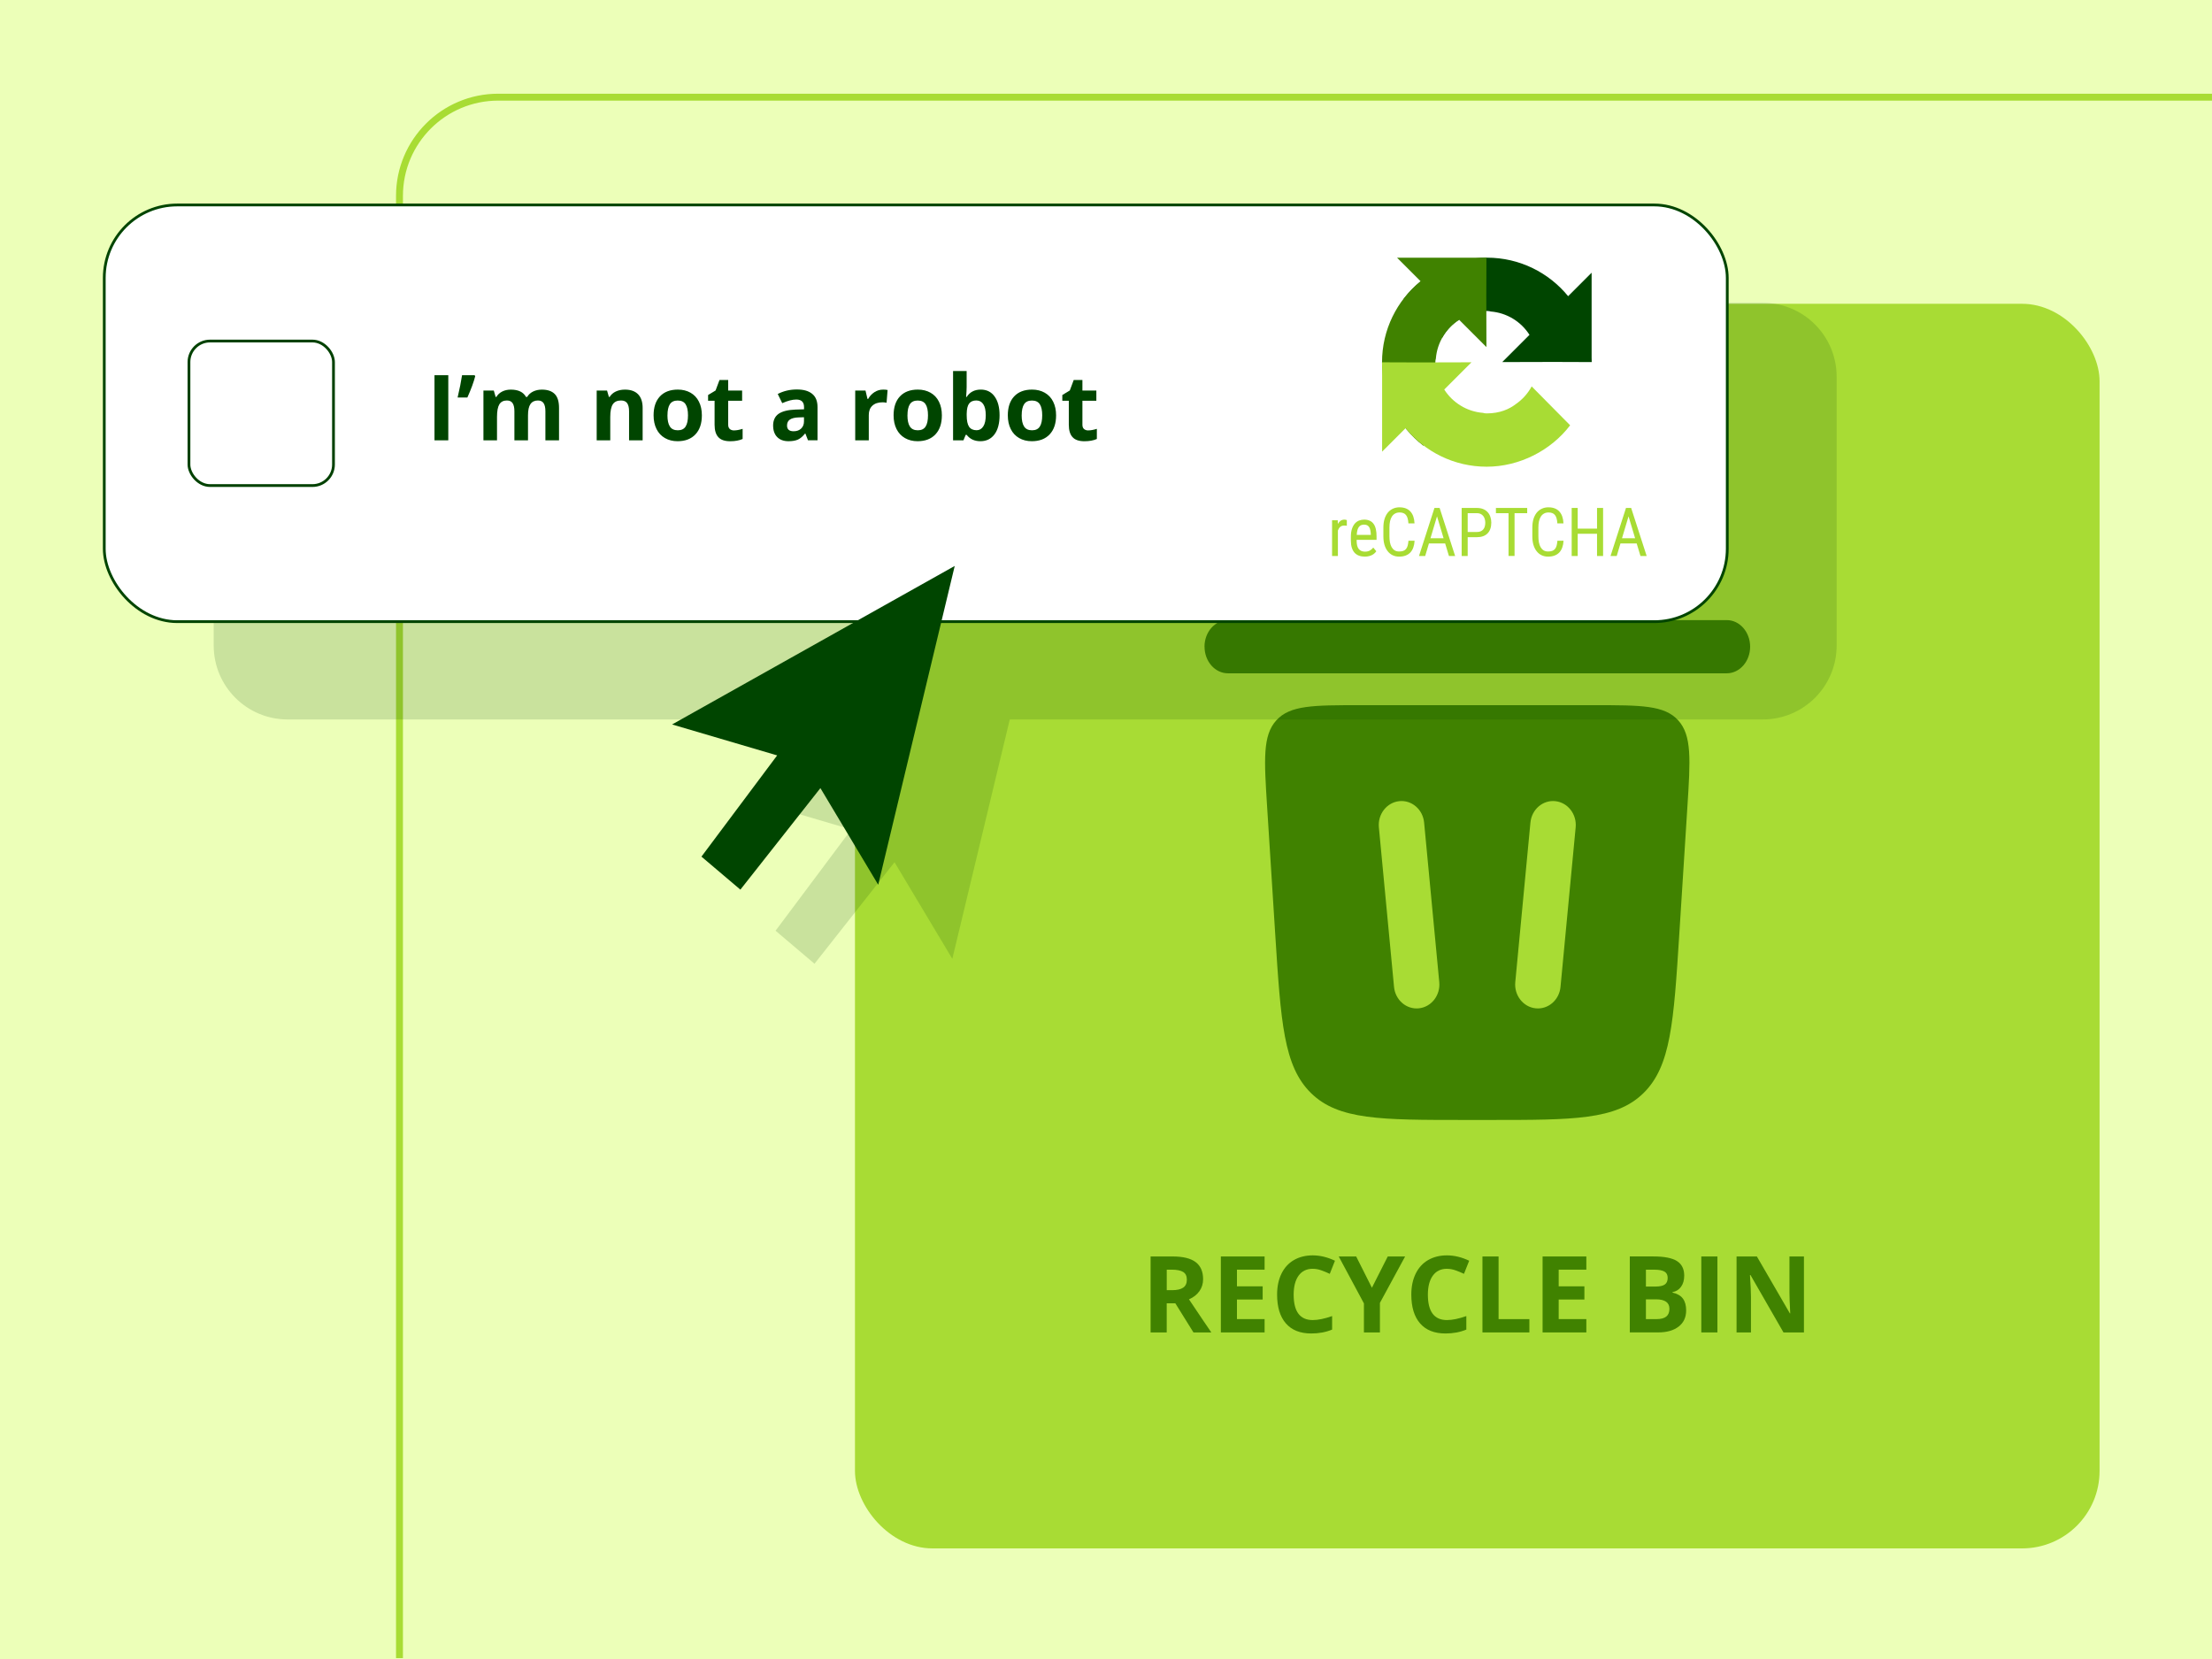 <?xml version="1.0" encoding="UTF-8"?><svg id="ah" xmlns="http://www.w3.org/2000/svg" xmlns:xlink="http://www.w3.org/1999/xlink" viewBox="0 0 800 600"><defs><style>.ak,.al,.am{fill:none;}.an{fill:#004100;opacity:.15;}.ao,.ap{fill:#408200;}.aq{filter:url(#ai);}.aq,.ar{fill:#004500;}.al{stroke:#004100;}.al,.am,.as{stroke-miterlimit:10;}.ap{fill-rule:evenodd;}.at{opacity:.25;}.am{stroke:#a8dc34;stroke-width:2.5px;}.as{fill:#fff;stroke:#004500;}.au{fill:#a8dc34;}.av{fill:#002309;}.aw{fill:#004500;}.ax{fill:#ecffb8;}</style><filter id="ai" x="233.57" y="195.2" width="121" height="136" filterUnits="userSpaceOnUse"><feOffset dx="3" dy="3"/><feGaussianBlur result="aj" stdDeviation="3"/><feFlood flood-color="#002d08" flood-opacity=".3"/><feComposite in2="aj" operator="in"/><feComposite in="SourceGraphic"/></filter></defs><rect class="ax" width="800" height="600"/><rect class="au" x="309.21" y="109.87" width="450.13" height="450.13" rx="28.02" ry="28.02"/><path class="ao" d="M435.62,233.89c0-5.31,3.79-9.62,8.46-9.62h29.21c5.8-.17,10.92-4.37,12.9-10.57.05-.16.11-.36.33-1.09l1.26-4.29c.77-2.63,1.44-4.93,2.38-6.98,3.71-8.1,10.57-13.72,18.5-15.16,2.01-.36,4.13-.36,6.57-.36h38.13c2.44,0,4.57,0,6.57.36,7.93,1.44,14.79,7.06,18.5,15.16.94,2.05,1.61,4.34,2.38,6.98l1.26,4.29c.21.73.27.93.33,1.09,1.98,6.21,8.11,10.41,13.91,10.57h28.19c4.67,0,8.46,4.31,8.46,9.62s-3.79,9.62-8.46,9.62h-180.4c-4.67,0-8.46-4.31-8.46-9.62Z"/><path class="ap" d="M529.84,405.05h8.87c30.5,0,45.76,0,55.67-9.71,9.92-9.71,10.93-25.64,12.96-57.5l2.92-45.91c1.1-17.29,1.65-25.93-3.32-31.41-4.97-5.48-13.38-5.48-30.18-5.48h-84.98c-16.8,0-25.2,0-30.18,5.48-4.97,5.48-4.42,14.12-3.32,31.41l2.92,45.91c2.03,31.86,3.04,47.79,12.96,57.5,9.92,9.71,25.17,9.71,55.67,9.71ZM515.05,297.5c-.45-4.76-4.48-8.23-9-7.75-4.52.48-7.81,4.72-7.36,9.47l5.48,57.7c.45,4.76,4.48,8.23,9,7.75,4.52-.48,7.81-4.72,7.36-9.47l-5.48-57.7ZM562.5,289.75c4.52.48,7.81,4.72,7.36,9.47l-5.48,57.7c-.45,4.76-4.48,8.23-9,7.75-4.52-.48-7.81-4.72-7.36-9.47l5.48-57.7c.45-4.76,4.48-8.23,9-7.75Z"/><path class="ao" d="M421.96,471.35v10.54h-5.83v-27.47h8.01c3.73,0,6.5.68,8.29,2.04s2.69,3.42,2.69,6.19c0,1.62-.45,3.05-1.33,4.31-.89,1.26-2.15,2.25-3.78,2.96,4.13,6.18,6.83,10.17,8.08,11.97h-6.46l-6.56-10.54h-3.1ZM421.96,466.61h1.88c1.84,0,3.2-.31,4.08-.92s1.32-1.58,1.32-2.89-.45-2.23-1.34-2.78-2.28-.83-4.16-.83h-1.77v7.42Z"/><path class="ao" d="M457.36,481.89h-15.82v-27.47h15.82v4.77h-10v6.03h9.3v4.77h-9.3v7.08h10v4.81Z"/><path class="ao" d="M474.76,458.87c-2.19,0-3.89.82-5.09,2.47-1.2,1.65-1.8,3.94-1.8,6.89,0,6.13,2.3,9.19,6.9,9.19,1.93,0,4.27-.48,7.01-1.45v4.89c-2.25.94-4.77,1.41-7.55,1.41-4,0-7.05-1.21-9.17-3.64s-3.18-5.9-3.18-10.44c0-2.86.52-5.36,1.56-7.51,1.04-2.15,2.53-3.8,4.48-4.94s4.23-1.72,6.85-1.72,5.35.65,8.04,1.94l-1.88,4.74c-1.03-.49-2.06-.91-3.1-1.28s-2.06-.54-3.06-.54Z"/><path class="ao" d="M496.17,465.73l5.73-11.31h6.28l-9.11,16.78v10.69h-5.79v-10.5l-9.11-16.97h6.31l5.69,11.31Z"/><path class="ao" d="M523.3,458.87c-2.19,0-3.89.82-5.09,2.47-1.2,1.65-1.8,3.94-1.8,6.89,0,6.13,2.3,9.19,6.9,9.19,1.93,0,4.27-.48,7.01-1.45v4.89c-2.25.94-4.77,1.41-7.55,1.41-4,0-7.05-1.21-9.17-3.64s-3.18-5.9-3.18-10.44c0-2.86.52-5.36,1.56-7.51s2.53-3.8,4.48-4.94,4.23-1.72,6.85-1.72,5.35.65,8.04,1.94l-1.88,4.74c-1.03-.49-2.06-.91-3.1-1.28-1.04-.36-2.06-.54-3.06-.54Z"/><path class="ao" d="M536.15,481.89v-27.47h5.83v22.66h11.14v4.81h-16.97Z"/><path class="ao" d="M573.72,481.89h-15.82v-27.47h15.82v4.77h-10v6.03h9.3v4.77h-9.3v7.08h10v4.81Z"/><path class="ao" d="M589.45,454.41h8.55c3.9,0,6.72.55,8.48,1.66s2.64,2.87,2.64,5.29c0,1.64-.39,2.99-1.16,4.04s-1.79,1.68-3.07,1.9v.19c1.74.39,3,1.12,3.77,2.18.77,1.06,1.16,2.48,1.16,4.25,0,2.51-.91,4.46-2.72,5.86-1.81,1.4-4.27,2.1-7.38,2.1h-10.28v-27.47ZM595.27,465.3h3.38c1.58,0,2.72-.24,3.43-.73s1.06-1.3,1.06-2.42c0-1.05-.39-1.81-1.16-2.26s-1.99-.69-3.65-.69h-3.06v6.11ZM595.27,469.92v7.16h3.8c1.6,0,2.79-.31,3.55-.92s1.15-1.55,1.15-2.82c0-2.28-1.63-3.42-4.89-3.42h-3.61Z"/><path class="ao" d="M615.3,481.89v-27.47h5.83v27.47h-5.83Z"/><path class="ao" d="M652.42,481.89h-7.4l-11.95-20.78h-.17c.24,3.67.36,6.29.36,7.85v12.93h-5.21v-27.47h7.35l11.93,20.58h.13c-.19-3.57-.28-6.09-.28-7.57v-13h5.24v27.47Z"/><path class="am" d="M144.48,599.67V70.84c0-19.72,15.99-35.7,35.7-35.7h619.81"/><g class="at"><rect class="ak" x="171.72" y="169.62" width="274.97" height="69.26"/><path class="av" d="M190.38,194.7v-23.55h4.99v23.55h-4.99Z"/><path class="av" d="M204.88,171.14l.23.35c-.54,2.12-1.48,4.69-2.84,7.72h-3.53c.74-3.18,1.28-5.87,1.61-8.07h4.53Z"/><path class="av" d="M224.2,194.7h-4.91v-10.52c0-1.3-.22-2.27-.65-2.92-.43-.65-1.12-.97-2.05-.97-1.26,0-2.17.46-2.74,1.39s-.85,2.44-.85,4.56v8.47h-4.91v-18.01h3.75l.66,2.3h.27c.48-.83,1.18-1.47,2.09-1.94.91-.47,1.96-.7,3.14-.7,2.7,0,4.52.88,5.48,2.64h.44c.48-.84,1.19-1.49,2.13-1.95.94-.46,2-.69,3.18-.69,2.04,0,3.58.52,4.63,1.57,1.05,1.05,1.57,2.73,1.57,5.03v11.74h-4.93v-10.52c0-1.3-.22-2.27-.65-2.92-.43-.65-1.12-.97-2.05-.97-1.2,0-2.1.43-2.7,1.29s-.89,2.22-.89,4.09v9.04Z"/><path class="av" d="M265.67,194.7h-4.91v-10.52c0-1.3-.23-2.27-.69-2.92-.46-.65-1.2-.97-2.21-.97-1.38,0-2.37.46-2.98,1.38-.61.92-.92,2.44-.92,4.57v8.47h-4.91v-18.01h3.75l.66,2.3h.27c.55-.87,1.3-1.53,2.26-1.97.96-.45,2.05-.67,3.28-.67,2.09,0,3.68.57,4.77,1.7,1.08,1.13,1.63,2.77,1.63,4.91v11.74Z"/><path class="av" d="M287.09,185.66c0,2.93-.77,5.23-2.32,6.88-1.55,1.65-3.7,2.48-6.46,2.48-1.73,0-3.25-.38-4.58-1.14-1.32-.76-2.34-1.84-3.04-3.26-.71-1.42-1.06-3.07-1.06-4.96,0-2.94.77-5.23,2.3-6.86,1.54-1.63,3.69-2.45,6.48-2.45,1.73,0,3.25.38,4.58,1.13,1.32.75,2.34,1.83,3.04,3.24.71,1.41,1.06,3.06,1.06,4.95ZM274.64,185.66c0,1.78.29,3.13.88,4.04.58.91,1.54,1.37,2.86,1.37s2.25-.45,2.83-1.36c.58-.91.86-2.26.86-4.05s-.29-3.12-.87-4.01-1.53-1.34-2.85-1.34-2.25.44-2.83,1.33c-.58.89-.87,2.23-.87,4.02Z"/><path class="av" d="M298.74,191.1c.86,0,1.89-.19,3.09-.56v3.66c-1.22.55-2.73.82-4.51.82-1.97,0-3.4-.5-4.29-1.49-.9-.99-1.34-2.48-1.34-4.47v-8.68h-2.35v-2.08l2.71-1.64,1.42-3.8h3.14v3.83h5.04v3.69h-5.04v8.68c0,.7.2,1.21.59,1.55.39.33.91.5,1.55.5Z"/><path class="av" d="M325.48,194.7l-.95-2.45h-.13c-.83,1.04-1.68,1.76-2.55,2.17-.88.4-2.02.6-3.42.6-1.73,0-3.09-.49-4.08-1.48-.99-.99-1.49-2.4-1.49-4.22s.67-3.32,2.01-4.23c1.34-.91,3.35-1.41,6.05-1.51l3.12-.1v-.79c0-1.83-.93-2.74-2.8-2.74-1.44,0-3.13.44-5.08,1.31l-1.63-3.32c2.07-1.08,4.37-1.63,6.9-1.63s4.27.53,5.56,1.58c1.29,1.05,1.93,2.65,1.93,4.8v12h-3.43ZM324.03,186.35l-1.9.06c-1.43.04-2.49.3-3.19.77-.7.47-1.05,1.19-1.05,2.16,0,1.39.79,2.08,2.38,2.08,1.14,0,2.05-.33,2.73-.98.68-.66,1.02-1.52,1.02-2.61v-1.48Z"/><path class="av" d="M352.59,176.35c.67,0,1.22.05,1.66.15l-.37,4.61c-.4-.11-.88-.16-1.45-.16-1.57,0-2.79.4-3.67,1.21-.88.81-1.31,1.93-1.31,3.38v9.17h-4.91v-18.01h3.72l.72,3.03h.24c.56-1.01,1.31-1.82,2.26-2.44.95-.62,1.98-.93,3.1-.93Z"/><path class="av" d="M373.89,185.66c0,2.93-.77,5.23-2.32,6.88-1.55,1.65-3.7,2.48-6.46,2.48-1.73,0-3.25-.38-4.58-1.14-1.32-.76-2.34-1.84-3.04-3.26-.71-1.42-1.06-3.07-1.06-4.96,0-2.94.77-5.23,2.3-6.86,1.54-1.63,3.69-2.45,6.48-2.45,1.73,0,3.25.38,4.58,1.13,1.32.75,2.34,1.83,3.04,3.24.71,1.41,1.06,3.06,1.06,4.95ZM361.44,185.66c0,1.78.29,3.13.88,4.04.58.91,1.54,1.37,2.86,1.37s2.25-.45,2.83-1.36c.58-.91.86-2.26.86-4.05s-.29-3.12-.87-4.01-1.53-1.34-2.85-1.34-2.25.44-2.83,1.33c-.58.89-.87,2.23-.87,4.02Z"/><path class="av" d="M387.97,176.35c2.13,0,3.79.83,4.99,2.49,1.2,1.66,1.8,3.93,1.8,6.82s-.62,5.28-1.86,6.91c-1.24,1.63-2.93,2.45-5.07,2.45s-3.78-.77-4.98-2.3h-.34l-.82,1.98h-3.75v-25.07h4.91v5.83c0,.74-.06,1.93-.19,3.56h.19c1.15-1.78,2.85-2.67,5.11-2.67ZM386.39,180.28c-1.21,0-2.1.37-2.66,1.12-.56.75-.85,1.98-.87,3.7v.53c0,1.93.29,3.32.86,4.16.58.84,1.49,1.26,2.73,1.26,1.01,0,1.81-.46,2.41-1.39.6-.93.89-2.28.89-4.05s-.3-3.1-.9-3.99c-.6-.89-1.42-1.33-2.46-1.33Z"/><path class="av" d="M415.2,185.66c0,2.93-.77,5.23-2.32,6.88-1.55,1.65-3.7,2.48-6.46,2.48-1.73,0-3.25-.38-4.58-1.14-1.32-.76-2.34-1.84-3.04-3.26-.71-1.42-1.06-3.07-1.06-4.96,0-2.94.77-5.23,2.3-6.86,1.54-1.63,3.69-2.45,6.48-2.45,1.73,0,3.25.38,4.58,1.13,1.32.75,2.34,1.83,3.04,3.24.71,1.41,1.06,3.06,1.06,4.95ZM402.75,185.66c0,1.78.29,3.13.88,4.04.58.91,1.54,1.37,2.86,1.37s2.25-.45,2.83-1.36c.58-.91.86-2.26.86-4.05s-.29-3.12-.87-4.01-1.53-1.34-2.85-1.34-2.25.44-2.83,1.33c-.58.89-.87,2.23-.87,4.02Z"/><path class="av" d="M426.85,191.1c.86,0,1.89-.19,3.09-.56v3.66c-1.22.55-2.73.82-4.51.82-1.97,0-3.4-.5-4.29-1.49-.9-.99-1.34-2.48-1.34-4.47v-8.68h-2.35v-2.08l2.71-1.64,1.42-3.8h3.14v3.83h5.04v3.69h-5.04v8.68c0,.7.2,1.21.59,1.55.39.33.91.5,1.55.5Z"/></g><path class="an" d="M637.53,109.51H104.02c-14.77,0-26.73,11.97-26.73,26.73v97.23c0,14.77,11.97,26.73,26.73,26.73h216.88l-51.02,28.61,37.99,11.19-27.38,36.61,14.09,11.94,28.94-36.72,20.9,34.95,20.78-86.58h272.32c14.77,0,26.73-11.97,26.73-26.73v-97.23c0-14.77-11.97-26.73-26.73-26.73Z"/><rect class="as" x="37.71" y="74.13" width="586.98" height="150.7" rx="26.38" ry="26.38"/><rect class="al" x="68.34" y="123.34" width="52.27" height="52.27" rx="7.61" ry="7.61"/><rect class="ak" x="138.48" y="134.18" width="274.97" height="69.26"/><path class="aw" d="M157.14,159.25v-23.55h4.99v23.55h-4.99Z"/><path class="aw" d="M171.64,135.7l.23.35c-.54,2.12-1.48,4.69-2.84,7.72h-3.53c.74-3.18,1.28-5.87,1.61-8.07h4.53Z"/><path class="aw" d="M190.95,159.25h-4.91v-10.52c0-1.3-.22-2.27-.65-2.92-.43-.65-1.12-.97-2.05-.97-1.26,0-2.17.46-2.74,1.39s-.85,2.44-.85,4.56v8.47h-4.91v-18.01h3.75l.66,2.3h.27c.48-.83,1.18-1.47,2.09-1.94.91-.47,1.96-.7,3.14-.7,2.7,0,4.52.88,5.48,2.64h.44c.48-.84,1.19-1.49,2.13-1.95.94-.46,2-.69,3.18-.69,2.04,0,3.58.52,4.63,1.57,1.05,1.05,1.57,2.73,1.57,5.03v11.74h-4.93v-10.52c0-1.3-.22-2.27-.65-2.92-.43-.65-1.12-.97-2.05-.97-1.2,0-2.1.43-2.7,1.29s-.89,2.22-.89,4.09v9.04Z"/><path class="aw" d="M232.42,159.25h-4.91v-10.52c0-1.3-.23-2.27-.69-2.92-.46-.65-1.2-.97-2.21-.97-1.38,0-2.37.46-2.98,1.38-.61.92-.92,2.44-.92,4.57v8.47h-4.91v-18.01h3.75l.66,2.3h.27c.55-.87,1.3-1.53,2.26-1.97.96-.45,2.05-.67,3.28-.67,2.09,0,3.68.57,4.77,1.7,1.08,1.13,1.63,2.77,1.63,4.91v11.74Z"/><path class="aw" d="M253.84,150.21c0,2.93-.77,5.23-2.32,6.88-1.55,1.65-3.7,2.48-6.46,2.48-1.73,0-3.25-.38-4.58-1.14-1.32-.76-2.34-1.84-3.04-3.26-.71-1.42-1.06-3.07-1.06-4.96,0-2.94.77-5.23,2.3-6.86,1.54-1.63,3.69-2.45,6.48-2.45,1.73,0,3.25.38,4.58,1.13,1.32.75,2.34,1.83,3.04,3.24.71,1.41,1.06,3.06,1.06,4.95ZM241.39,150.21c0,1.78.29,3.13.88,4.04.58.91,1.54,1.37,2.86,1.37s2.25-.45,2.83-1.36c.58-.91.86-2.26.86-4.05s-.29-3.12-.87-4.01-1.53-1.34-2.85-1.34-2.25.44-2.83,1.33c-.58.89-.87,2.23-.87,4.02Z"/><path class="aw" d="M265.49,155.66c.86,0,1.89-.19,3.09-.56v3.66c-1.22.55-2.73.82-4.51.82-1.97,0-3.4-.5-4.29-1.49-.9-.99-1.34-2.48-1.34-4.47v-8.68h-2.35v-2.08l2.71-1.64,1.42-3.8h3.14v3.83h5.04v3.69h-5.04v8.68c0,.7.2,1.21.59,1.55.39.33.91.5,1.55.5Z"/><path class="aw" d="M292.23,159.25l-.95-2.45h-.13c-.83,1.04-1.68,1.76-2.55,2.17-.88.4-2.02.6-3.42.6-1.73,0-3.09-.49-4.08-1.48-.99-.99-1.49-2.4-1.49-4.22s.67-3.32,2.01-4.23c1.34-.91,3.35-1.41,6.05-1.51l3.12-.1v-.79c0-1.83-.93-2.74-2.8-2.74-1.44,0-3.13.44-5.08,1.31l-1.63-3.32c2.07-1.08,4.37-1.63,6.9-1.63s4.27.53,5.56,1.58c1.29,1.05,1.93,2.65,1.93,4.8v12h-3.43ZM290.78,150.9l-1.9.06c-1.43.04-2.49.3-3.19.77-.7.47-1.05,1.19-1.05,2.16,0,1.39.79,2.08,2.38,2.08,1.14,0,2.05-.33,2.73-.98.68-.66,1.02-1.52,1.02-2.61v-1.48Z"/><path class="aw" d="M319.35,140.9c.67,0,1.22.05,1.66.15l-.37,4.61c-.4-.11-.88-.16-1.45-.16-1.57,0-2.79.4-3.67,1.21-.88.81-1.31,1.93-1.31,3.38v9.17h-4.91v-18.01h3.72l.72,3.03h.24c.56-1.01,1.31-1.82,2.26-2.44.95-.62,1.98-.93,3.1-.93Z"/><path class="aw" d="M340.64,150.21c0,2.93-.77,5.23-2.32,6.88-1.55,1.65-3.7,2.48-6.46,2.48-1.73,0-3.25-.38-4.58-1.14-1.32-.76-2.34-1.84-3.04-3.26-.71-1.42-1.06-3.07-1.06-4.96,0-2.94.77-5.23,2.3-6.86,1.54-1.63,3.69-2.45,6.48-2.45,1.73,0,3.25.38,4.58,1.13,1.32.75,2.34,1.83,3.04,3.24.71,1.41,1.06,3.06,1.06,4.95ZM328.19,150.21c0,1.78.29,3.13.88,4.04.58.91,1.54,1.37,2.86,1.37s2.25-.45,2.83-1.36c.58-.91.86-2.26.86-4.05s-.29-3.12-.87-4.01-1.53-1.34-2.85-1.34-2.25.44-2.83,1.33c-.58.89-.87,2.23-.87,4.02Z"/><path class="aw" d="M354.72,140.9c2.13,0,3.79.83,4.99,2.49,1.2,1.66,1.8,3.93,1.8,6.82s-.62,5.28-1.86,6.91c-1.24,1.63-2.93,2.45-5.07,2.45s-3.78-.77-4.98-2.3h-.34l-.82,1.98h-3.75v-25.07h4.91v5.83c0,.74-.06,1.93-.19,3.56h.19c1.15-1.78,2.85-2.67,5.11-2.67ZM353.15,144.83c-1.21,0-2.1.37-2.66,1.12-.56.75-.85,1.98-.87,3.7v.53c0,1.93.29,3.32.86,4.16.58.84,1.49,1.26,2.73,1.26,1.01,0,1.81-.46,2.41-1.39.6-.93.89-2.28.89-4.05s-.3-3.1-.9-3.99c-.6-.89-1.42-1.33-2.46-1.33Z"/><path class="aw" d="M381.95,150.21c0,2.93-.77,5.23-2.32,6.88-1.55,1.65-3.7,2.48-6.46,2.48-1.73,0-3.25-.38-4.58-1.14-1.32-.76-2.34-1.84-3.04-3.26-.71-1.42-1.06-3.07-1.06-4.96,0-2.94.77-5.23,2.3-6.86,1.54-1.63,3.69-2.45,6.48-2.45,1.73,0,3.25.38,4.58,1.13,1.32.75,2.34,1.83,3.04,3.24.71,1.41,1.06,3.06,1.06,4.95ZM369.5,150.21c0,1.78.29,3.13.88,4.04.58.91,1.54,1.37,2.86,1.37s2.25-.45,2.83-1.36c.58-.91.86-2.26.86-4.05s-.29-3.12-.87-4.01-1.53-1.34-2.85-1.34-2.25.44-2.83,1.33c-.58.89-.87,2.23-.87,4.02Z"/><path class="aw" d="M393.6,155.66c.86,0,1.89-.19,3.09-.56v3.66c-1.22.55-2.73.82-4.51.82-1.97,0-3.4-.5-4.29-1.49-.9-.99-1.34-2.48-1.34-4.47v-8.68h-2.35v-2.08l2.71-1.64,1.42-3.8h3.14v3.83h5.04v3.69h-5.04v8.68c0,.7.2,1.21.59,1.55.39.33.91.5,1.55.5Z"/><path class="ar" d="M575.67,130.94c0-.54-.01-1.08-.04-1.62v-30.69l-8.49,8.49c-6.95-8.5-17.51-13.93-29.34-13.93s-23.26,5.88-30.17,14.98l13.91,14.06c1.36-2.52,3.3-4.69,5.63-6.32,2.43-1.89,5.87-3.44,10.63-3.44.57,0,1.02.07,1.34.19,5.9.47,11.01,3.72,14.02,8.44l-9.85,9.85c12.47-.05,26.56-.08,32.35,0"/><path class="ao" d="M537.58,93.17c-.54,0-1.08.01-1.62.04h-30.69l8.49,8.49c-8.5,6.95-13.93,17.51-13.93,29.34s5.88,23.26,14.98,30.17l14.06-13.91c-2.52-1.36-4.69-3.3-6.32-5.63-1.89-2.43-3.44-5.87-3.44-10.63,0-.57.07-1.02.19-1.34.47-5.9,3.72-11.01,8.44-14.02l9.85,9.85c-.05-12.47-.08-26.56,0-32.35"/><path class="au" d="M499.82,131.04c0,.54.01,1.08.04,1.62v30.69l8.49-8.49c6.95,8.5,17.51,13.93,29.34,13.93s23.26-5.88,30.17-14.98l-13.91-14.06c-1.36,2.52-3.3,4.69-5.63,6.32-2.43,1.89-5.87,3.44-10.63,3.44-.57,0-1.02-.07-1.34-.19-5.9-.47-11.01-3.72-14.02-8.44l9.85-9.85c-12.47.05-26.56.08-32.35,0"/><path class="au" d="M506.21,183.47c-.92,0-1.75.17-2.48.52-.73.34-1.35.83-1.86,1.47-.5.64-.89,1.41-1.16,2.31-.26.9-.39,1.9-.39,3.02v3.21c0,1.12.13,2.13.39,3.03.27.9.65,1.67,1.15,2.3.49.64,1.09,1.13,1.79,1.47s1.49.51,2.36.51,1.69-.13,2.36-.39c.68-.26,1.26-.64,1.72-1.13.46-.5.82-1.11,1.06-1.81.25-.71.41-1.51.45-2.41h-2.21c-.06.69-.15,1.28-.29,1.78-.14.49-.33.89-.6,1.2-.25.31-.59.54-1,.69-.41.14-.91.21-1.5.21-.64,0-1.18-.14-1.62-.42-.45-.29-.81-.68-1.09-1.17-.27-.49-.47-1.07-.6-1.73-.12-.66-.18-1.37-.18-2.14v-3.23c0-.82.07-1.56.21-2.23.15-.67.38-1.24.68-1.71.3-.47.68-.83,1.15-1.09.46-.26,1.01-.39,1.65-.39.53,0,.99.08,1.37.24.38.15.7.39.95.72.25.32.45.72.58,1.22.14.49.23,1.08.27,1.77h2.21c-.04-.94-.19-1.77-.44-2.49-.25-.72-.61-1.33-1.06-1.82-.45-.49-1.01-.87-1.66-1.12-.64-.25-1.39-.38-2.23-.38h0ZM560.08,183.47c-.92,0-1.75.17-2.48.52-.73.34-1.35.83-1.86,1.47-.5.64-.89,1.41-1.16,2.31-.26.9-.39,1.9-.39,3.02v3.21c0,1.12.13,2.13.39,3.03.27.9.65,1.67,1.15,2.3.49.64,1.09,1.13,1.79,1.47.7.34,1.49.51,2.36.51s1.69-.13,2.36-.39c.68-.26,1.26-.64,1.72-1.13.46-.5.82-1.11,1.06-1.81.25-.71.41-1.51.45-2.41h-2.21c-.06.69-.15,1.28-.29,1.78-.14.49-.33.89-.6,1.2-.25.31-.59.54-1,.69-.41.14-.91.21-1.5.21-.64,0-1.18-.14-1.62-.42-.45-.29-.81-.68-1.09-1.17-.27-.49-.47-1.07-.6-1.73-.12-.66-.18-1.37-.18-2.14v-3.23c0-.82.07-1.56.21-2.23.15-.67.38-1.24.68-1.71.3-.47.68-.83,1.15-1.09.46-.26,1.01-.39,1.65-.39.53,0,.99.08,1.37.24.38.15.7.39.95.72.25.32.45.72.58,1.22.14.49.23,1.08.27,1.77h2.21c-.04-.94-.19-1.77-.44-2.49-.25-.72-.61-1.33-1.06-1.82s-1.01-.87-1.66-1.12c-.64-.25-1.39-.38-2.23-.38h0ZM518.79,183.71l-5.59,17.37h2.24l1.35-4.53h5.87l1.37,4.53h2.24l-5.61-17.37h-1.87ZM528.63,183.71v17.37h2.18v-6.8h3.35c.83,0,1.57-.12,2.22-.35.64-.24,1.18-.58,1.62-1.03.45-.45.78-.99,1-1.65.23-.66.35-1.41.35-2.24,0-.77-.12-1.48-.35-2.12-.22-.65-.55-1.21-.99-1.68-.44-.48-.98-.85-1.63-1.11-.64-.26-1.38-.39-2.22-.39h-5.53ZM541.02,183.71v1.88h4.56v15.48h2.18v-15.48h4.57v-1.88h-11.31ZM568.42,183.71v17.37h2.18v-8.03h6.99v8.03h2.19v-17.37h-2.19v7.47h-6.99v-7.47h-2.18ZM588.06,183.71l-5.59,17.37h2.24l1.35-4.53h5.87l1.37,4.53h2.24l-5.61-17.37h-1.87ZM530.81,185.59h3.35c.53,0,.99.1,1.36.29.38.19.69.45.93.76.25.32.43.69.54,1.11.12.41.18.84.18,1.29,0,.49-.06.95-.18,1.36-.11.41-.29.76-.54,1.06-.24.29-.55.52-.93.69-.37.17-.83.25-1.36.25h-3.35v-6.81ZM519.72,186.76l2.37,7.9h-4.74l2.36-7.9ZM588.99,186.76l2.37,7.9h-4.74l2.36-7.9ZM486.25,187.93c-.55,0-1.02.14-1.42.42-.39.28-.72.66-.98,1.13l-.04-1.31h-2.05v12.91h2.11v-9.23c.2-.55.48-.98.85-1.3.37-.32.85-.48,1.42-.48.18,0,.35,0,.49.02.14,0,.3.03.47.06v-2.05s-.1-.03-.17-.05c-.06-.02-.14-.04-.21-.06-.08-.02-.16-.03-.25-.04-.08-.02-.15-.02-.21-.02h0ZM493.34,187.93c-.61,0-1.2.11-1.78.32-.57.21-1.08.57-1.53,1.06-.44.49-.79,1.12-1.06,1.91-.27.78-.41,1.74-.41,2.87v1.46c0,.99.12,1.84.35,2.56s.56,1.32.99,1.8c.44.47.97.82,1.59,1.05.62.23,1.32.35,2.09.35.56,0,1.05-.06,1.49-.17.45-.11.84-.25,1.18-.43.34-.18.64-.39.88-.62s.46-.47.63-.72l-1.1-1.34c-.17.21-.36.41-.56.6-.2.17-.42.33-.66.47-.24.13-.5.23-.79.3-.29.07-.61.11-.97.11-.98,0-1.73-.31-2.25-.94-.52-.63-.78-1.63-.78-3.02v-.3h7.2v-1.23c0-.99-.08-1.86-.25-2.61-.17-.76-.43-1.39-.8-1.91-.37-.52-.83-.91-1.41-1.17-.57-.27-1.26-.41-2.08-.41h0ZM493.34,189.74c.46,0,.84.08,1.15.25.3.17.54.4.72.7.18.3.31.66.39,1.09.09.41.14.87.17,1.37v.29h-5.08c.03-.72.12-1.32.26-1.8s.33-.85.56-1.13c.24-.29.51-.49.82-.6.31-.11.65-.17,1.01-.17h0Z"/><polygon class="aq" points="342.29 201.68 240.07 259.01 278.07 270.2 250.69 306.81 264.77 318.75 293.71 282.03 314.62 316.98 342.29 201.68"/></svg>